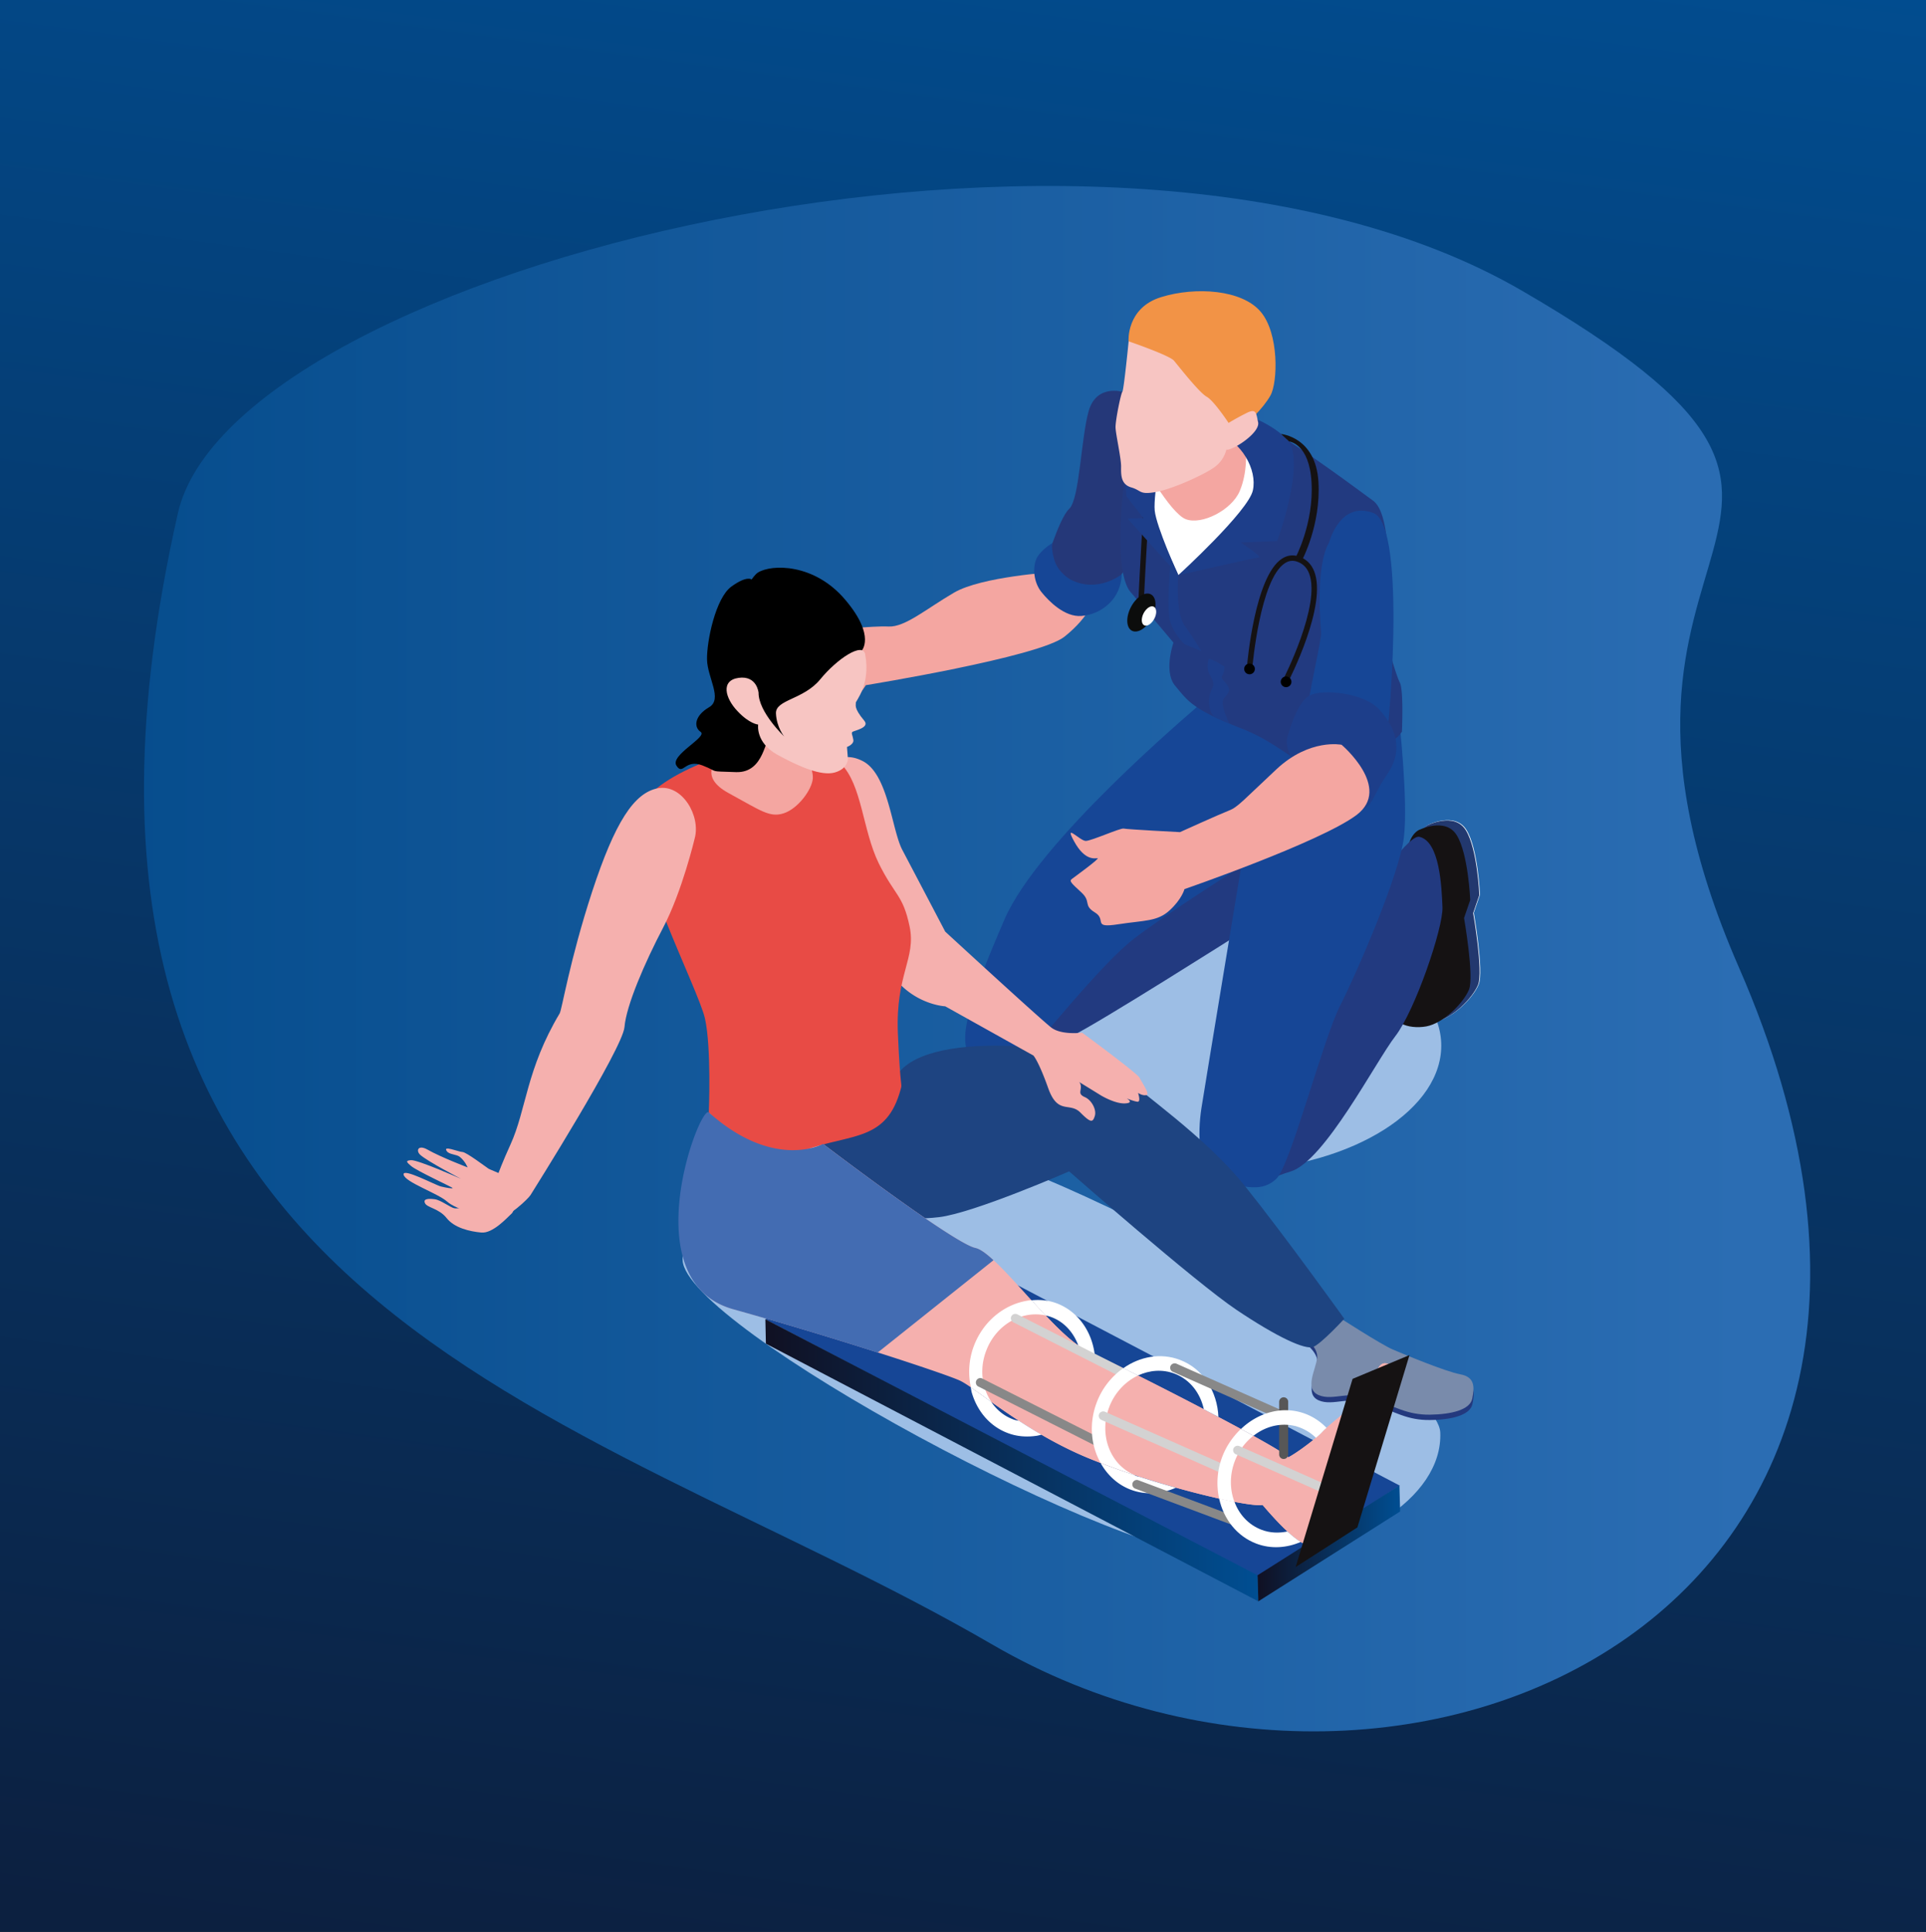 <svg viewBox="0 0 319 320" fill="none" xmlns="http://www.w3.org/2000/svg"><rect x="0" y="0" width="319" height="320" fill="#333333" stroke="none"/><path fill="url(#paint0_linear_3_295)" d="M0 0h320v320H0z"/><path d="M29.466 85.002C38.592 44.666 183.11 8.06 252.108 48.17c69.015 40.111 3.313 37.457 35.912 112.093 46.462 106.368-54.632 152.257-123.63 112.163C95.393 232.297-.41 217.134 29.466 85.003z" fill="url(#paint1_linear_3_295)"/><path d="M205.29 193.908c-18.911.781-34.594-7.425-35.063-18.338-.451-10.913 14.504-20.403 33.415-21.183 18.91-.781 34.594 7.425 35.062 18.338.452 10.912-14.503 20.402-33.414 21.183zM205.134 258.464c-18.911.781-91.621-38.792-92.072-49.705-.451-10.913 14.504-20.403 33.414-21.183 18.911-.781 91.621 38.792 92.072 49.705.451 10.913-14.504 20.403-33.414 21.183z" fill="#9DBEE5"/><path d="M174.374 94.775s-11.78.729-16.343 3.383c-4.563 2.654-8.12 5.743-10.843 5.621-2.707-.139-9.803.659-9.803.659s-6.072 1.735-7.755 2.776c-1.683 1.059-4.181.174-3.886 1.388.295 1.215 2.065 2.134 4.268 2.03 2.203-.087 4.407-.434 4.407-.434s-4.303 2.88-6.246 3.696c-1.926.815-5.986 3.938-5.986 3.938s3.47 6.749 10.74 3.973c7.269-2.759 10.478-8.31 10.478-8.31s28.592-4.633 32.877-8.016c4.285-3.383 5.136-6.61 5.136-6.61l-7.044-4.094z" fill="#F4A6A1"/><path d="M164.693 166.722s-2.151 11.017 2.116 11.815c4.268.798 6.645-5.014 10.792-6.975 4.163-1.96 27.567-16.811 27.567-16.811s6.628-10.045 2.985-12.995c-3.644-2.949-9.213-1.891-14.817.625-5.586 2.516-28.643 24.341-28.643 24.341z" fill="#223A80"/><path d="M236.484 136.673s4.476-2.29 6.402.798c1.925 3.088 2.238 10.739 2.238 10.739l-1.024 2.984s1.7 9.716.816 11.867c-.885 2.152-4.164 5.552-7.079 6.09-2.915.52-6.541-.625-4.875-3.626 1.665-3.002 3.557-8.467 2.498-14.296-1.058-5.829-1.873-12.717 1.024-14.556z" fill="#fff"/><path d="M236.397 136.725s4.476-2.29 6.385.798c1.925 3.088 2.238 10.739 2.238 10.739l-1.024 2.984s1.7 9.716.815 11.867c-.884 2.152-4.163 5.552-7.078 6.09-2.915.52-6.541-.625-4.875-3.626 1.665-3.002 3.556-8.467 2.498-14.296-1.041-5.829-1.856-12.717 1.041-14.556z" fill="#22386E"/><path d="M234.888 137.541s4.476-2.29 6.384.798c1.926 3.088 2.238 10.739 2.238 10.739l-1.023 2.984s1.7 9.715.815 11.867c-.885 2.151-4.164 5.551-7.078 6.089-2.915.521-6.541-.624-4.876-3.626 1.666-3.001 3.557-8.466 2.499-14.295-1.041-5.83-1.857-12.717 1.041-14.556z" fill="#151213"/><path d="M212.75 169.619c1.562-1.526 18.997-31.818 22.363-31.003 3.349.798 3.661 8.241 3.8 11.659.138 3.418-4.546 17.141-7.807 21.357-3.262 4.216-11.711 20.697-17.332 22.415-5.639 1.7-5.24 3.314-9.057 1.839-3.816-1.475-4.215-11.242-4.372-14.99-.173-3.747 12.405-11.277 12.405-11.277z" fill="#223A80"/><path d="M185.894 64.9s-4.286-1.284-5.569 3.157c-1.284 4.459-1.51 14.66-3.245 16.239-1.735 1.579-4.302 10.323-4.302 10.323s.798 3.695 4.268 4.753c3.469 1.076 5.846-.59 6.002-.85.156-.26 4.667-5.222 6.454-9.594 1.77-4.354 4.303-21.912-3.608-24.028z" fill="#253879"/><path d="M177.289 95.99s-2.013-1.111-2.638-3.175c-.624-2.065-.347-2.863-.347-2.863s-2.22 1.284-2.758 2.88c-.538 1.596-.226 3.817.989 5.291 1.197 1.475 3.817 4.129 6.575 3.904 2.759-.226 4.806-1.856 5.777-3.574.955-1.7.885-3.314.885-3.314s-3.973 3.21-8.483.85zM198.923 116.531c-2.151 1.873-26.961 22.831-32.547 35.756-5.691 13.186-8.12 20.403-5.413 22.884 2.706 2.498 4.736 4.424 8.189.642 3.435-3.782 13.341-16.239 18.719-20.368 5.379-4.112 17.714-11.936 17.714-11.936s-5.951 35.93-6.593 40.042c-.642 4.094-.711 11.068 3.279 12.092 3.973 1.024 6.784 1.839 9.126-.382 2.342-2.22 7.686-22.987 10.548-28.643 2.863-5.656 9.854-21.791 10.583-27.932.729-6.125-.815-19.761-.815-19.761l-32.79-2.394z" fill="#164696"/><path d="M186.431 77.755s-2.411 16.569.851 20.35a869.095 869.095 0 017.078 8.346s-1.7 4.806.295 7.165c2.012 2.36 2.62 3.8 10.947 7.044 8.345 3.244 10.028 8.397 17.419 5.968 7.408-2.429 9.178-5.43 9.178-5.43s.312-6.871-.347-8.137c-.66-1.267-2.36-7.235-2.395-8.05-.034-.816 1.996-19.154-2.047-22.086-4.042-2.932-20.212-15.145-24.774-15.267-4.563-.156-14.366-.416-16.205 10.097z" fill="#223A80"/><path d="M190.734 75.292s-1.336 7.044.469 11.207l3.973 8.762s5.291-3.852 7.789-5.621c6.749-4.806 6.385-12.978 4.754-15.042-1.614-2.065-14.695-7.755-16.985.694z" fill="#fff"/><path d="M188.964 76.194s4.771 8.761 7.426 9.802c2.654 1.024 7.599-1.51 8.935-4.632 1.336-3.123 1.041-6.697 1.041-6.697l-2.342-4.962-15.06 6.489z" fill="#F4A6A1"/><path d="M189.381 100.934l-.902-.052c0-.104.537-11.069.815-14.886.278-3.8.382-9.125.382-9.177l.919.017c0 .052-.104 5.395-.381 9.212-.295 3.834-.833 14.782-.833 14.886z" fill="#151213"/><path d="M190.786 102.374c-.867 1.665-2.342 2.602-3.314 2.099-.954-.503-1.023-2.255-.156-3.921.868-1.665 2.342-2.602 3.314-2.099.937.503 1.024 2.255.156 3.921z" fill="#0C0D0C"/><path d="M191.185 102.495c-.451.85-1.197 1.336-1.683 1.076-.485-.26-.52-1.145-.086-1.995.451-.85 1.197-1.336 1.682-1.076.504.243.538 1.145.087 1.995z" fill="#fff"/><path d="M186.761 85.91l2.602-.105-2.758-3.556s-.937-4.927 2.273-7.929c3.227-2.984 3.955-2.272 3.955-2.272s-1.856 9.82-1.579 12.526c.278 2.723 3.904 10.687 3.904 10.687l-8.397-9.352zM195.175 95.26c.33-.017 12.544-2.88 13.29-2.914.746-.035-2.95-2.48-2.95-2.48l6.021-.244s4.788-13.046 1.769-16.638c-3.019-3.608-10.93-5.794-12.404-5.742-1.458.07-3.557 2.862.589 4.372 4.147 1.526 6.767 6.159 6.021 9.611-.729 3.435-12.336 14.036-12.336 14.036z" fill="#1D3E8A"/><path d="M193.822 93.751s-.659 7.044 0 9.213c.66 2.168 2.36 3.73 2.36 3.73l2.828 1.18s-1.926-3.089-2.759-4.199c-1.631-2.186-1.093-8.432-1.093-8.432l-1.336-1.492zM200.207 109.14s-.503 1.405.104 2.516c.624 1.11.624 1.283.642 1.769.017.486-.85 1.423-.694 3.193.156 1.769.919 2.168.919 2.168l2.446 1.058s-1.665-3.209-.936-4.129c.728-.919 1.162-1.197.676-2.064-.486-.885-1.301-1.163-.919-1.752.381-.59.347-1.475.347-1.475s-1.943-1.301-2.585-1.284z" fill="#1D3E8A"/><path d="M220.141 89.848s1.787-6.992 7.356-4.858c5.569 2.134 2.637 37.387 1.596 41.256-.972 3.522-5.812 6.367-6.731 5.327-.92-1.041-6.888-5.899-6.246-11.347.642-5.447 2.741-14.035 2.689-15.337-.052-1.301-1.006-11.016 1.336-15.041z" fill="#164696"/><path d="M213.288 121.892s1.457-5.587 3.626-6.697c2.169-1.128 9.004-.451 11.52 2.325 2.533 2.776 4.268 6.488 1.266 10.826-3.001 4.337-2.324 6.991-6.974 4.996-4.632-2.03-10.67-7.963-9.438-11.45z" fill="#1D3E8A"/><path d="M231.834 246.077l-23.508 15.146-81.558-42.679 26.318-13.758 78.748 41.291z" fill="#164696"/><path d="M208.291 260.928l.122 4.32-81.559-42.679-.086-4.042 81.523 42.401z" fill="url(#paint2_linear_3_295)"/><path d="M231.904 250.362l-23.491 14.886-.122-4.32 23.491-14.868.122 4.302z" fill="url(#paint3_linear_3_295)"/><path d="M215.682 222.17s2.741 1.665 2.498 3.678c-.243 2.012-2.134 5.101.261 6.124 2.376 1.006 5.308-.885 8.934.521 3.626 1.405 5.795 2.776 9.473 2.723 3.678-.034 6.645-.832 7.027-2.637.364-1.804.52-3.591-1.944-4.042-2.463-.451-9.281-3.296-11.207-4.094-1.926-.816-9.369-5.621-9.369-5.621l-5.673 3.348z" fill="#23397E"/><path d="M215.648 221.285s2.741 1.666 2.498 3.678c-.243 2.013-2.134 5.101.26 6.124 2.377 1.024 5.309-.884 8.935.521 3.626 1.405 5.794 2.758 9.473 2.724 3.678-.052 6.644-.833 7.026-2.637.364-1.805.52-3.592-1.943-4.043-2.464-.451-9.282-3.296-11.208-4.112-1.926-.815-9.368-5.621-9.368-5.621l-5.673 3.366z" fill="#798BAB"/><path d="M128.26 188.478s15.874-4.233 20.506-10.653c5.431-7.546 31.905-4.441 36.069-.607 4.164 3.834 14.712 10.982 21.305 19.171 6.575 8.189 16.516 22.051 16.516 22.051s-3.834 4.164-5.152 4.667c-1.319.503-5.864-1.544-12.735-6.159-6.87-4.615-27.689-22.918-27.689-22.918s-15.753 6.887-21.53 7.581c-5.76.694-10.722-.451-10.722-.451l-16.568-12.682z" fill="#1E4481"/><path d="M208.066 248.003s5.586 7.078 8.327 7.876c2.742.798 5.205-1.648 5.83-5.343.624-3.696 4.91-4.997 6.558-11.19 1.631-6.194 1.44-5.639 1.37-7.079-.052-1.44 1.336-5.517.191-6.142-1.145-.624-2.03-.468-2.689 2.221-.677 2.707-7.269 7.322-8.657 8.831-1.388 1.509-5.604 4.459-6.055 4.372-.468-.07-5.257 2.689-4.875 6.454z" fill="#F5B0AE"/><path d="M118.631 181.746c-.816 1.822-13.879 30.448 2.793 35.098 16.69 4.649 34.768 10.583 37.492 11.814 2.723 1.215 10.6 8.467 21.478 12.926 10.878 4.441 25.278 7.859 28.4 7.737 3.123-.121 3.262-7.269 4.581-7.772 1.318-.503-27.828-15.337-33.276-17.783-5.448-2.446-14.938-16.308-18.546-17.054-3.592-.746-25.226-17.228-25.226-17.228l-17.696-7.738zM136.292 127.825s2.36-3.956 6.61-1.752c4.251 2.203 4.789 11.381 6.558 14.729a7287.85 7287.85 0 017.096 13.515s15.909 14.643 17.592 15.909c1.683 1.267 5.084.833 5.084.833s9.195 6.749 9.524 7.478c.33.728 1.752 2.671 1.128 2.845-.625.173-1.388-.347-1.388-.347s.503 1.509-.087 1.457c-.59-.052-1.804-.555-1.804-.555s1.371.764-.295.833c-1.666.069-3.956-1.319-3.956-1.319l-3.66-2.255s.347.208.329.919c-.017.712-.433 1.128.66 1.614 1.093.468 1.977 2.065 1.648 3.123-.33 1.058-.625 1.214-2.394-.573-1.787-1.787-3.73.451-5.327-4.042-1.596-4.494-2.446-5.396-2.446-5.396l-14.608-8.154s-8.553-.381-11.242-10.6c-2.707-10.253-10.982-22.016-9.022-28.262z" fill="#F5B0AE"/><path d="M124.894 123.54s-17.644 4.302-19.136 11.277c-1.492 6.974 9.889 29.008 10.999 33.865 1.093 4.858.642 15.58.642 15.58s7.946 9.021 15.857 6.246c7.911-2.776 13.602-1.458 15.927-10.098.295-1.093-.052.521-.469-9.264-.399-9.785 3.054-12.387 1.943-17.679-1.11-5.309-2.428-5.031-5.118-10.479-2.671-5.465-2.775-13.029-6.245-16.447-3.487-3.452-14.4-3.001-14.4-3.001z" fill="#E84B45"/><path d="M115.057 138.894s-2.082 8.779-5.188 14.695c-3.105 5.916-6.141 12.959-6.436 16.533-.295 3.574-15.146 27.152-15.562 27.828-.417.677-3.782 3.8-5.483 4.008-1.7.226-2.602-1.891 2.152-12.353 2.654-5.812 2.602-12.439 8.154-21.738.382-.625 1.648-8.761 5.395-20.212 3.765-11.45 6.905-16.325 10.878-17.089 4.008-.728 7.131 4.563 6.09 8.328z" fill="#F5B0AE"/><path d="M84.73 200.987s-3.625.433-4.163.468c-.538.017-4.962-1.041-6.523-2.429-1.562-1.388-7.027-3.227-7.2-4.476-.14-1.145 5.256 1.752 6.176 1.978.92.225 1.943.399 1.943.26 0-.121-6.003-2.863-6.888-3.661-.503-.451-1.162-.902.018-.954 1.18-.052 8.258 3.088 8.258 3.088s-5.57-2.897-6.749-3.973c-.763-.694-.347-1.735 1.197-.867 2.186 1.249 6.645 2.949 6.645 2.949s-.347-.971-1.301-1.752c-.52-.416-1.7-.364-2.117-.902-.833-1.093 1.926.087 2.568.104.642.017 3.955 2.533 4.337 2.776.382.243 5.482 2.012 5.17 3.435-.312 1.457-1.37 3.956-1.37 3.956z" fill="#F5B0AE"/><path d="M77.323 199.841s-1.458.434-2.1.295c-.642-.138-2.272-1.388-3.227-1.492-.954-.121-1.96-.121-1.613.642.347.781 2.307.85 3.591 2.481 1.284 1.631 3.834 2.221 5.743 2.394 1.908.191 4.32-2.498 5.03-3.157.712-.659.504-3.192.504-3.192l-7.928 2.029z" fill="#F5B0AE"/><path d="M122.708 117.259s-1.145 6.593-2.516 7.391c-1.37.798-4.823 3.834.503 6.732 5.327 2.897 6.784 4.094 9.126 3.331 2.342-.764 4.667-3.904 4.806-5.778.139-1.856-2.03-5.707-1.683-6.401.347-.677-10.236-5.275-10.236-5.275z" fill="#F4A6A1"/><path d="M139.537 116.618c-.07-1.701 1.509-6.489 1.474-7.461-.034-.971 1.648-1.301 1.648-1.301s2.499-2.411-2.654-8.5c-5.153-6.108-12.248-5.9-14.452-4.529-.503.312-1.058 1.162-1.058 1.162s-.763-.711-3.366 1.18c-2.602 1.891-4.077 9.004-4.025 12.058.052 3.036 2.655 6.575.33 7.928-2.325 1.354-2.62 3.227-1.388 4.077 1.214.833-5.118 3.852-4.008 5.587 1.111 1.735 1.371-1.163 4.303-.035 2.949 1.145.711.937 5.552 1.11 4.84.174 4.736-5.985 5.846-5.881 1.111.104 5.396 1.18 5.812.642.417-.52 5.986-6.037 5.986-6.037z" fill="#000"/><path d="M125.64 114.744s-.26-2.88-3.296-2.464c-3.019.417-2.238 3.366-.209 5.5 2.013 2.151 3.436 2.238 3.436 2.238s-.469 2.984 3.174 4.997c3.644 1.995 7.287 3.556 9.49 2.949 2.204-.607 2.204-2.238 2.204-2.238l-.156-1.995s1.162-.417 1.058-1.163c-.104-.746-.382-1.075-.174-1.318.209-.226 2.985-.677 1.978-1.874-1.856-2.203-1.318-2.637-1.405-2.932-.087-.295 2.498-2.915 1.561-8.05-.381-2.117-4.684.746-7.442 4.129-2.759 3.383-7.443 3.349-7.339 5.656.104 2.307 1.353 3.799 1.353 3.799s-4.25-4.025-4.233-7.234z" fill="#F7C5C2"/><path d="M222.205 123.366s-5.256-1.093-10.756 4.025c-5.482 5.118-6.419 6.298-7.859 6.853-1.44.555-8.154 3.592-8.154 3.592s-8.814-.452-9.317-.59c-.503-.139-5.291 2.012-6.263 2.047-.971.035-3.713-3.106-1.943.087 1.752 3.192 3.366 2.793 3.869 2.776.486-.018-3.782 3.088-4.251 3.435-.468.347-.138.659 1.562 2.22 1.7 1.562.26 2.117 2.255 3.331 2.013 1.215-.538 2.637 3.834 1.961 4.372-.677 6.506-.434 8.536-2.308 2.047-1.873 2.464-3.521 2.464-3.521s22.484-7.773 28.487-12.266c5.985-4.494-2.464-11.642-2.464-11.642z" fill="#F4A6A1"/><path d="M188.964 62.488l-2.047-5.95s-.399-5.535 5.396-7.322c5.794-1.787 13.411-1.215 16.481 2.411 3.089 3.627 2.846 11.711 1.631 13.88-1.214 2.168-4.129 5.031-4.771 4.927-.642-.104-4.25.66-4.962.815-.659.174-11.728-8.76-11.728-8.76z" fill="#F29346"/><path d="M186.934 56.537s-.798 8.102-1.04 8.363c-.243.26-1.163 4.77-1.128 5.916.035 1.145.937 5.1.919 6.488-.017 1.388-.034 2.932 1.683 3.435 1.735.504 1.284 1.25 4.043.764 2.741-.486 7.703-2.724 9.611-4.025 1.908-1.301 2.151-3.262 2.151-3.262s-.451.66 1.093-.052c1.562-.694 4.424-2.845 4.112-4.233-.312-1.388-.26-2.307-1.787-1.579a42.671 42.671 0 00-3.105 1.7s-2.412-3.66-3.626-4.337c-1.232-.677-4.685-5.1-5.413-5.968-.729-.885-7.513-3.21-7.513-3.21z" fill="#F7C5C2"/><path d="M215.543 93.005l-1.006-.555c.035-.052 3.088-5.794 2.689-12.56-.364-6.454-3.678-6.75-3.73-6.767l-1.318-1.232c.052 0 5.76.503 6.193 7.929.417 7.113-2.689 12.942-2.828 13.185z" fill="#151213"/><path d="M213.305 113.044l-.815-.417c.069-.121 6.384-12.491 4.32-17.679-.382-.954-1.024-1.578-1.943-1.908-.729-.26-1.406-.174-2.047.243-4.13 2.672-5.379 17.141-5.396 17.297l-.902-.069c.052-.608 1.301-15.06 5.812-17.974.885-.573 1.839-.694 2.845-.347 1.162.416 2.013 1.232 2.481 2.429 2.221 5.569-4.077 17.904-4.355 18.425z" fill="#151213"/><path d="M207.84 110.771a.888.888 0 01-.85.919.888.888 0 01-.919-.85.888.888 0 01.85-.919c.486 0 .902.364.919.85zM213.895 112.905a.888.888 0 01-.85.919.888.888 0 01-.919-.85.888.888 0 01.85-.919.888.888 0 01.919.85z" fill="#000"/><path d="M161.553 206.712c-3.592-.746-25.226-17.228-25.226-17.228s-8.085 4.476-18.928-5.222c-1.492-1.336-12.647 27.932 4.025 32.599a694.887 694.887 0 0123.942 7.183l19.188-15.302c-1.197-1.111-2.238-1.874-3.001-2.03z" fill="#436CB2"/><path d="M172.569 217.243c-3.66-.33-7.39 2.03-8.882 6.003-1.77 4.666.225 9.75 4.441 11.346s9.074-.902 10.826-5.587a9.609 9.609 0 00.347-5.69c-1.978-1.162-4.337-3.487-6.732-6.072zM183.708 233.1c-1.718 4.563.138 9.472 4.129 11.19.347.104.676.226 1.023.33 4.043 1.075 8.449-1.354 10.115-5.76a9.646 9.646 0 00.434-5.431 683.497 683.497 0 00-10.913-5.586c-2.099.989-3.869 2.828-4.788 5.257zM204.509 242.052c-.867 2.29-.815 4.684-.069 6.714 2.012.382 3.557.59 4.337.555 3.123-.121 3.262-7.269 4.58-7.772.399-.156-2.047-1.648-5.777-3.713a9.813 9.813 0 00-3.071 4.216z" fill="#F5B0AE"/><path d="M202.445 241.271a12.319 12.319 0 013.071-4.58c-1.163-.624-2.412-1.301-3.713-1.978a12.404 12.404 0 01-.781 4.945c-1.197 3.192-3.556 5.534-6.28 6.749 2.602.728 5.048 1.336 7.182 1.821a12.204 12.204 0 01.521-6.957zM181.643 232.336a12.167 12.167 0 014.407-5.69 369.543 369.543 0 00-4.285-2.099 12.388 12.388 0 01-.746 5.257c-1.597 4.215-5.171 6.991-9.022 7.546 2.55 1.51 5.344 2.984 8.414 4.234.625.26 1.249.503 1.891.746-1.613-2.846-1.977-6.506-.659-9.994zM219.777 247.829c1.353-3.556.503-7.356-1.84-9.663-1.804 1.544-4.649 3.487-5.013 3.4-.452-.086-5.24 2.672-4.858 6.437 0 0 2.62 3.313 5.17 5.656 2.81-.608 5.361-2.724 6.541-5.83z" fill="#F5B0AE"/><path d="M230.342 226.125c-1.145-.624-2.03-.468-2.689 2.221-.59 2.377-5.76 6.229-7.946 8.154 2.828 2.95 3.817 7.669 2.134 12.093-1.232 3.244-3.626 5.603-6.402 6.801.347.208.677.399.954.468 2.742.798 5.205-1.648 5.83-5.344.624-3.695 4.91-4.996 6.558-11.19 1.631-6.193 1.44-5.638 1.37-7.078-.069-1.423 1.336-5.5.191-6.125zM173.177 217.885c-.313-.07-.642-.104-.955-.139-3.66-.33-7.39 2.03-8.882 6.003-1.128 3.001-.712 6.159.85 8.466 1.336.954 2.897 2.03 4.597 3.14 3.956.885 8.189-1.526 9.82-5.829a9.612 9.612 0 00.347-5.691c-.087-.329-.226-.642-.347-.954-1.648-1.145-3.522-2.967-5.43-4.996z" fill="#F5B0AE"/><path d="M174.166 218.18c2.151.815 3.66 2.585 4.441 4.701.52.365 1.024.677 1.492.885.33.139.729.33 1.214.572-.485-3.799-2.741-7.095-6.28-8.449-1.37-.52-2.793-.641-4.181-.503.781.85 1.544 1.701 2.325 2.516.329.052.659.156.989.278zM167.764 235.095c-1.51-.573-2.724-1.596-3.592-2.897-1.353-.972-2.463-1.77-3.4-2.412.069.295.104.59.174.868.884 3.036 2.949 5.586 5.95 6.714 1.544.59 3.158.694 4.737.468.295-.035.572-.121.867-.191a88.305 88.305 0 01-3.73-2.307c-.33-.052-.677-.104-1.006-.243z" fill="#fff"/><path d="M163.34 223.749c1.492-3.973 5.222-6.333 8.882-6.003.313.035.642.069.955.139a107.789 107.789 0 01-2.325-2.516 5.176 5.176 0 00-.729.087c-3.782.624-7.269 3.365-8.831 7.512a12.075 12.075 0 00-.485 6.836c.937.641 2.047 1.439 3.4 2.411-1.579-2.307-2.012-5.465-.867-8.466z" fill="#fff"/><path d="M181.608 239.484a.59.59 0 01-.329-.086l-19.24-9.733c-.365-.174-.504-.625-.33-.989.191-.365.624-.521.989-.33l19.24 9.733c.364.174.503.625.33.989a.697.697 0 01-.66.416z" fill="#888"/><path d="M186.466 228.416a.596.596 0 01-.33-.087l-18.303-9.299a.748.748 0 01-.33-.989.747.747 0 01.989-.33l18.304 9.299a.747.747 0 01.329.989.764.764 0 01-.659.417z" fill="#D3D2D2"/><path d="M194.534 227.531c2.567.971 4.285 3.244 4.857 5.916.816.434 1.614.85 2.412 1.266-.174-4.233-2.533-8.015-6.402-9.472-3.175-1.197-6.61-.538-9.351 1.388.781.381 1.579.798 2.429 1.214 1.908-.885 4.042-1.076 6.055-.312z" fill="#fff"/><path d="M214.676 236.223a.572.572 0 01-.295-.07l-20.125-8.917c-.382-.156-.538-.607-.382-.972a.759.759 0 01.972-.381l20.125 8.917c.381.156.538.607.381.972a.754.754 0 01-.676.451z" fill="#888"/><path d="M183.708 233.1c.919-2.446 2.706-4.268 4.771-5.257-.851-.434-1.666-.833-2.429-1.214a12.162 12.162 0 00-4.407 5.69c-1.319 3.505-.954 7.148.642 9.993 1.804.694 3.678 1.354 5.569 1.978-4.008-1.717-5.864-6.627-4.146-11.19z" fill="#fff"/><path d="M201.924 243.787a.571.571 0 01-.295-.069l-19.205-8.519a.753.753 0 01-.382-.971.76.76 0 01.972-.382l19.205 8.518a.753.753 0 01.382.972.755.755 0 01-.677.451z" fill="#D3D2D2"/><path d="M204.509 242.052a9.713 9.713 0 013.071-4.216c-.659-.364-1.353-.746-2.065-1.128-1.283 1.232-2.376 2.759-3.07 4.581a12.204 12.204 0 00-.521 6.957c.902.208 1.752.381 2.533.52-.763-2.03-.815-4.424.052-6.714zM188.149 244.464c-.104-.035-.191-.105-.295-.157a122.453 122.453 0 01-5.569-1.977c1.11 1.977 2.793 3.591 4.997 4.424 2.48.936 5.118.728 7.477-.33a169.447 169.447 0 01-5.899-1.77c-.243-.069-.485-.104-.711-.19z" fill="#fff"/><path d="M204.613 252.739a.693.693 0 01-.26-.052l-16.325-6.107a.745.745 0 01-.434-.954.745.745 0 01.954-.434l16.326 6.107a.745.745 0 01.433.954.706.706 0 01-.694.486z" fill="#888"/><path d="M208.951 253.398c-2.152-.815-3.713-2.533-4.494-4.649-.763-.156-1.631-.33-2.533-.521.729 3.366 2.915 6.229 6.159 7.46 2.429.92 5.031.729 7.356-.277-.676-.417-1.422-1.024-2.203-1.735-1.405.295-2.88.26-4.285-.278z" fill="#fff"/><path d="M212.611 241.67a.74.74 0 01-.746-.746v-8.726c0-.399.33-.746.746-.746a.74.74 0 01.746.746v8.726a.74.74 0 01-.746.746z" fill="#575757"/><path d="M224.183 249.477a.571.571 0 01-.295-.069l-19.205-8.518a.754.754 0 01-.382-.972.76.76 0 01.972-.382l19.205 8.519a.753.753 0 01.382.971.735.735 0 01-.677.451z" fill="#D3D2D2"/><path d="M233.448 224.46l-9.421 3.938-9.438 31.177 10.236-6.576 8.623-28.539z" fill="#151213"/><path d="M219.707 236.518a9.461 9.461 0 00-3.487-2.325c-3.713-1.405-7.79-.26-10.687 2.515.729.4 1.423.764 2.065 1.128 2.22-1.752 5.118-2.359 7.755-1.353a7.566 7.566 0 012.602 1.683c.416-.347.781-.694 1.041-.972.156-.191.416-.416.711-.676z" fill="#fff"/><defs><linearGradient id="paint0_linear_3_295" x1="42.189" y1="320" x2="91.855" y2="-44.896" gradientUnits="userSpaceOnUse"><stop stop-color="#0C2040"/><stop offset="1" stop-color="#014E92"/></linearGradient><linearGradient id="paint1_linear_3_295" x1="12.892" y1="158.791" x2="288.867" y2="158.791" gradientUnits="userSpaceOnUse"><stop stop-color="#054C8C"/><stop offset="1" stop-color="#2B6DB3"/></linearGradient><linearGradient id="paint2_linear_3_295" x1="126.77" y1="241.885" x2="208.413" y2="241.885" gradientUnits="userSpaceOnUse"><stop offset=".012" stop-color="#101124"/><stop offset="1" stop-color="#004E92"/></linearGradient><linearGradient id="paint3_linear_3_295" x1="208.293" y1="255.649" x2="231.909" y2="255.649" gradientUnits="userSpaceOnUse"><stop offset=".012" stop-color="#101124"/><stop offset="1" stop-color="#004E92"/></linearGradient></defs></svg>
